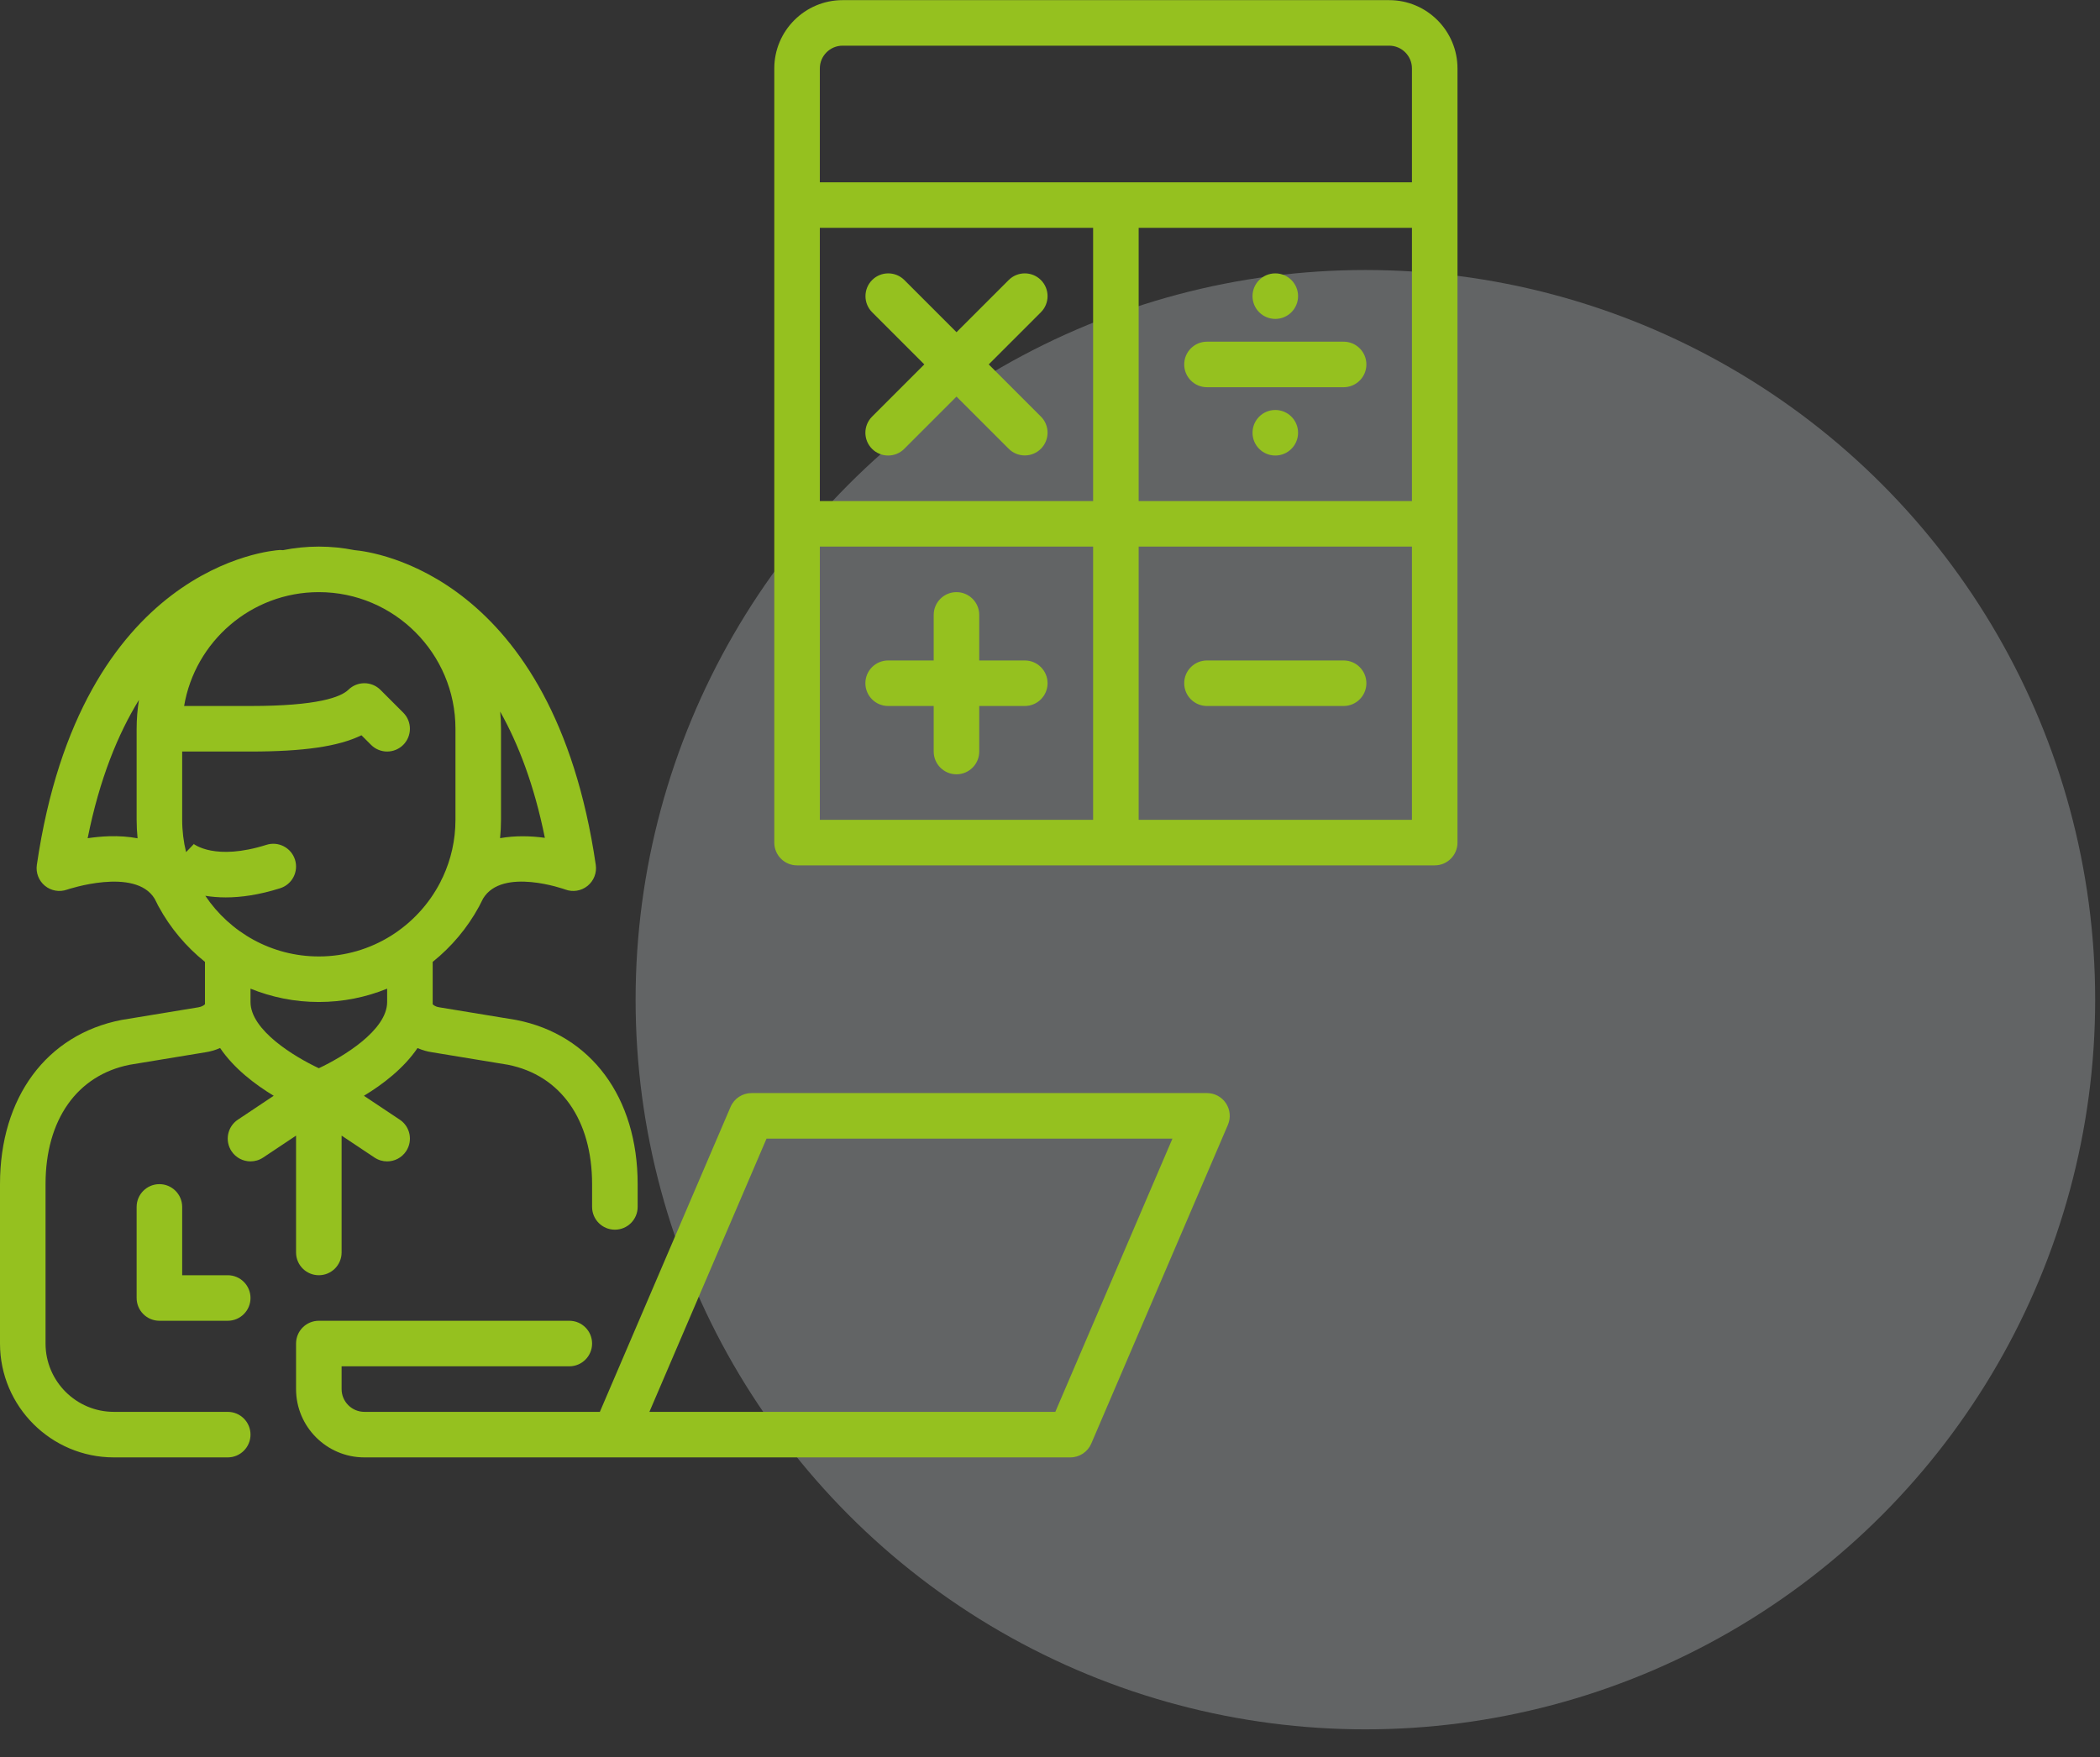 <?xml version="1.0" encoding="UTF-8"?> <svg xmlns="http://www.w3.org/2000/svg" xmlns:xlink="http://www.w3.org/1999/xlink" width="141px" height="118px" viewBox="0 0 141 118" version="1.1"><rect x="0" y="0" width="141" height="118" fill="#333333" stroke="none"/><title>Group 32</title><g id="Pages" stroke="none" stroke-width="1" fill="none" fill-rule="evenodd"><g id="Group-22" transform="translate(0, 0.009)"><circle id="Oval-Copy-2" fill="#EFF7FB" opacity="0.251" cx="91.676" cy="67.123" r="49"></circle><path d="M58.104,45.872 C58.104,45.027 58.789,44.343 59.633,44.343 L62.691,44.343 L62.691,41.285 C62.691,40.44 63.376,39.755 64.22,39.755 C65.065,39.755 65.749,40.44 65.749,41.285 L65.749,44.343 L68.808,44.343 C69.652,44.343 70.337,45.027 70.337,45.872 C70.337,46.716 69.652,47.401 68.808,47.401 L65.749,47.401 L65.749,50.459 C65.749,51.303 65.065,51.988 64.22,51.988 C63.376,51.988 62.691,51.303 62.691,50.459 L62.691,47.401 L59.633,47.401 C58.789,47.401 58.104,46.716 58.104,45.872 L58.104,45.872 Z M70.857,94.802 L43.603,94.802 L51.467,76.453 L78.721,76.453 L70.857,94.802 Z M81.04,73.395 L50.459,73.395 C49.847,73.395 49.294,73.759 49.053,74.321 L40.276,94.802 L24.465,94.802 C23.622,94.802 22.936,94.116 22.936,93.272 L22.936,91.743 L38.226,91.743 C39.071,91.743 39.755,91.059 39.755,90.214 C39.755,89.37 39.071,88.685 38.226,88.685 L21.407,88.685 C20.562,88.685 19.878,89.37 19.878,90.214 L19.878,93.272 C19.878,95.802 21.935,97.86 24.465,97.86 L71.866,97.86 C72.478,97.86 73.03,97.495 73.271,96.933 L82.446,75.526 C82.648,75.054 82.599,74.511 82.316,74.082 C82.034,73.653 81.554,73.395 81.04,73.395 L81.04,73.395 Z M79.511,45.872 C79.511,45.027 80.196,44.343 81.04,44.343 L90.214,44.343 C91.059,44.343 91.743,45.027 91.743,45.872 C91.743,46.716 91.059,47.401 90.214,47.401 L81.04,47.401 C80.196,47.401 79.511,46.716 79.511,45.872 L79.511,45.872 Z M79.511,24.465 C79.511,23.62 80.196,22.936 81.04,22.936 L90.214,22.936 C91.059,22.936 91.743,23.62 91.743,24.465 C91.743,25.309 91.059,25.994 90.214,25.994 L81.04,25.994 C80.196,25.994 79.511,25.309 79.511,24.465 L79.511,24.465 Z M87.156,29.052 C87.156,29.897 86.472,30.581 85.627,30.581 C84.782,30.581 84.098,29.897 84.098,29.052 C84.098,28.207 84.782,27.523 85.627,27.523 C86.472,27.523 87.156,28.207 87.156,29.052 L87.156,29.052 Z M58.552,27.971 L62.061,24.462 L58.558,20.959 C57.961,20.362 57.961,19.394 58.558,18.796 C59.155,18.2 60.124,18.2 60.72,18.796 L64.223,22.299 L67.727,18.796 C68.323,18.2 69.292,18.2 69.889,18.796 C70.486,19.394 70.486,20.362 69.889,20.959 L66.386,24.462 L69.889,27.965 C70.486,28.562 70.486,29.53 69.889,30.127 C69.59,30.426 69.199,30.575 68.808,30.575 C68.416,30.575 68.025,30.426 67.727,30.127 L64.223,26.624 L60.714,30.133 C60.416,30.432 60.024,30.581 59.633,30.581 C59.242,30.581 58.85,30.432 58.552,30.133 C57.955,29.536 57.955,28.568 58.552,27.971 L58.552,27.971 Z M84.098,19.878 C84.098,19.033 84.782,18.349 85.627,18.349 C86.472,18.349 87.156,19.033 87.156,19.878 C87.156,20.723 86.472,21.407 85.627,21.407 C84.782,21.407 84.098,20.723 84.098,19.878 L84.098,19.878 Z M94.802,12.232 L55.046,12.232 L55.046,4.587 C55.046,3.744 55.732,3.058 56.575,3.058 L93.272,3.058 C94.116,3.058 94.802,3.744 94.802,4.587 L94.802,12.232 Z M76.453,33.639 L94.802,33.639 L94.802,15.291 L76.453,15.291 L76.453,33.639 Z M76.453,55.046 L94.802,55.046 L94.802,36.697 L76.453,36.697 L76.453,55.046 Z M55.046,33.639 L73.395,33.639 L73.395,15.291 L55.046,15.291 L55.046,33.639 Z M55.046,55.046 L73.395,55.046 L73.395,36.697 L55.046,36.697 L55.046,55.046 Z M93.272,0 L56.575,0 C54.046,0 51.988,2.058 51.988,4.587 L51.988,13.762 L51.988,56.575 C51.988,57.42 52.673,58.104 53.517,58.104 L96.331,58.104 C97.175,58.104 97.86,57.42 97.86,56.575 L97.86,13.762 L97.86,4.587 C97.86,2.058 95.802,0 93.272,0 L93.272,0 Z M12.232,81.04 L12.232,85.627 L15.291,85.627 C16.135,85.627 16.82,86.312 16.82,87.156 C16.82,88.001 16.135,88.685 15.291,88.685 L10.703,88.685 C9.859,88.685 9.174,88.001 9.174,87.156 L9.174,81.04 C9.174,80.196 9.859,79.511 10.703,79.511 C11.548,79.511 12.232,80.196 12.232,81.04 L12.232,81.04 Z M16.82,67.278 L16.82,66.383 C18.237,66.959 19.785,67.278 21.407,67.278 C23.028,67.278 24.576,66.959 25.994,66.383 L25.994,67.278 C25.994,69.182 23.022,70.967 21.407,71.726 C19.79,70.967 16.82,69.181 16.82,67.278 L16.82,67.278 Z M13.785,60.146 C14.197,60.214 14.653,60.255 15.158,60.255 C16.178,60.255 17.391,60.088 18.809,59.64 C19.615,59.386 20.061,58.527 19.807,57.722 C19.552,56.916 18.693,56.469 17.888,56.725 C14.445,57.813 13.03,56.689 12.971,56.64 L13.01,56.676 L12.494,57.214 C12.324,56.519 12.232,55.793 12.232,55.046 L12.232,50.459 L16.82,50.459 C20.366,50.459 22.721,50.124 24.268,49.367 L24.913,50.011 C25.211,50.309 25.603,50.459 25.994,50.459 C26.385,50.459 26.777,50.309 27.075,50.011 C27.672,49.414 27.672,48.446 27.075,47.848 L25.546,46.319 C24.954,45.728 23.996,45.722 23.397,46.306 C22.885,46.806 21.328,47.401 16.82,47.401 L12.362,47.401 C13.093,43.068 16.869,39.755 21.407,39.755 C26.465,39.755 30.581,43.871 30.581,48.93 L30.581,55.046 C30.581,56.415 30.278,57.713 29.738,58.881 C29.676,58.994 29.619,59.116 29.564,59.237 C28.038,62.193 24.956,64.22 21.407,64.22 C18.234,64.22 15.433,62.601 13.785,60.146 L13.785,60.146 Z M9.237,56.285 C8.643,56.175 8.002,56.126 7.312,56.148 C6.813,56.164 6.331,56.214 5.885,56.28 C6.687,52.283 7.927,49.272 9.329,46.994 C9.228,47.624 9.174,48.271 9.174,48.93 L9.174,55.046 C9.174,55.464 9.196,55.878 9.237,56.285 L9.237,56.285 Z M33.583,47.777 C34.802,49.947 35.869,52.713 36.584,56.255 C35.621,56.121 34.577,56.099 33.577,56.277 C33.618,55.872 33.639,55.461 33.639,55.046 L33.639,48.93 C33.639,48.541 33.619,48.157 33.583,47.777 L33.583,47.777 Z M19.878,84.098 C19.878,84.943 20.562,85.627 21.407,85.627 C22.251,85.627 22.936,84.943 22.936,84.098 L22.936,76.252 L25.146,77.725 C25.406,77.899 25.701,77.982 25.992,77.982 C26.487,77.982 26.972,77.743 27.266,77.301 C27.735,76.598 27.545,75.649 26.842,75.181 L24.435,73.576 C25.677,72.826 27.099,71.749 28.033,70.372 C28.348,70.509 28.676,70.606 29.003,70.653 L34.099,71.492 C37.642,72.193 39.755,75.189 39.755,79.511 L39.755,81.04 C39.755,81.884 40.44,82.569 41.285,82.569 C42.129,82.569 42.814,81.884 42.814,81.04 L42.814,79.511 C42.814,73.691 39.69,69.467 34.663,68.486 C34.649,68.483 34.634,68.481 34.619,68.478 L29.471,67.631 C29.268,67.602 29.103,67.492 29.052,67.428 L29.052,64.585 C30.318,63.569 31.379,62.309 32.16,60.874 C32.198,60.811 32.232,60.744 32.262,60.675 C32.322,60.56 32.382,60.446 32.438,60.329 C33.726,58.206 37.914,59.71 37.955,59.725 C38.462,59.914 39.03,59.822 39.45,59.481 C39.87,59.142 40.08,58.606 40.002,58.071 C37.155,38.613 25.083,37.046 23.801,36.934 C23.026,36.78 22.226,36.697 21.407,36.697 C20.582,36.697 19.776,36.781 18.997,36.937 C18.921,36.93 18.846,36.923 18.769,36.927 C18.225,36.96 5.416,37.951 2.474,58.071 C2.396,58.601 2.602,59.133 3.015,59.473 C3.429,59.814 3.991,59.912 4.495,59.735 C4.542,59.718 9.074,58.197 10.381,60.341 C10.435,60.454 10.494,60.564 10.552,60.675 C10.582,60.744 10.615,60.811 10.654,60.874 C11.435,62.309 12.496,63.569 13.762,64.585 L13.762,67.428 C13.711,67.492 13.543,67.602 13.314,67.636 L8.195,68.478 C8.18,68.481 8.165,68.483 8.15,68.486 C3.123,69.467 0,73.691 0,79.511 L0,90.214 C0,94.43 3.43,97.86 7.645,97.86 L15.291,97.86 C16.135,97.86 16.82,97.175 16.82,96.331 C16.82,95.486 16.135,94.802 15.291,94.802 L7.645,94.802 C5.116,94.802 3.058,92.744 3.058,90.214 L3.058,79.511 C3.058,75.189 5.172,72.193 8.714,71.492 L13.782,70.657 C14.119,70.608 14.456,70.51 14.778,70.369 C15.713,71.748 17.136,72.826 18.378,73.576 L15.971,75.181 C15.269,75.649 15.079,76.598 15.547,77.301 C15.842,77.743 16.327,77.982 16.821,77.982 C17.112,77.982 17.407,77.899 17.668,77.725 L19.878,76.252 L19.878,84.098 Z" id="Fill-1" fill="#95C11F"></path></g></g></svg> 